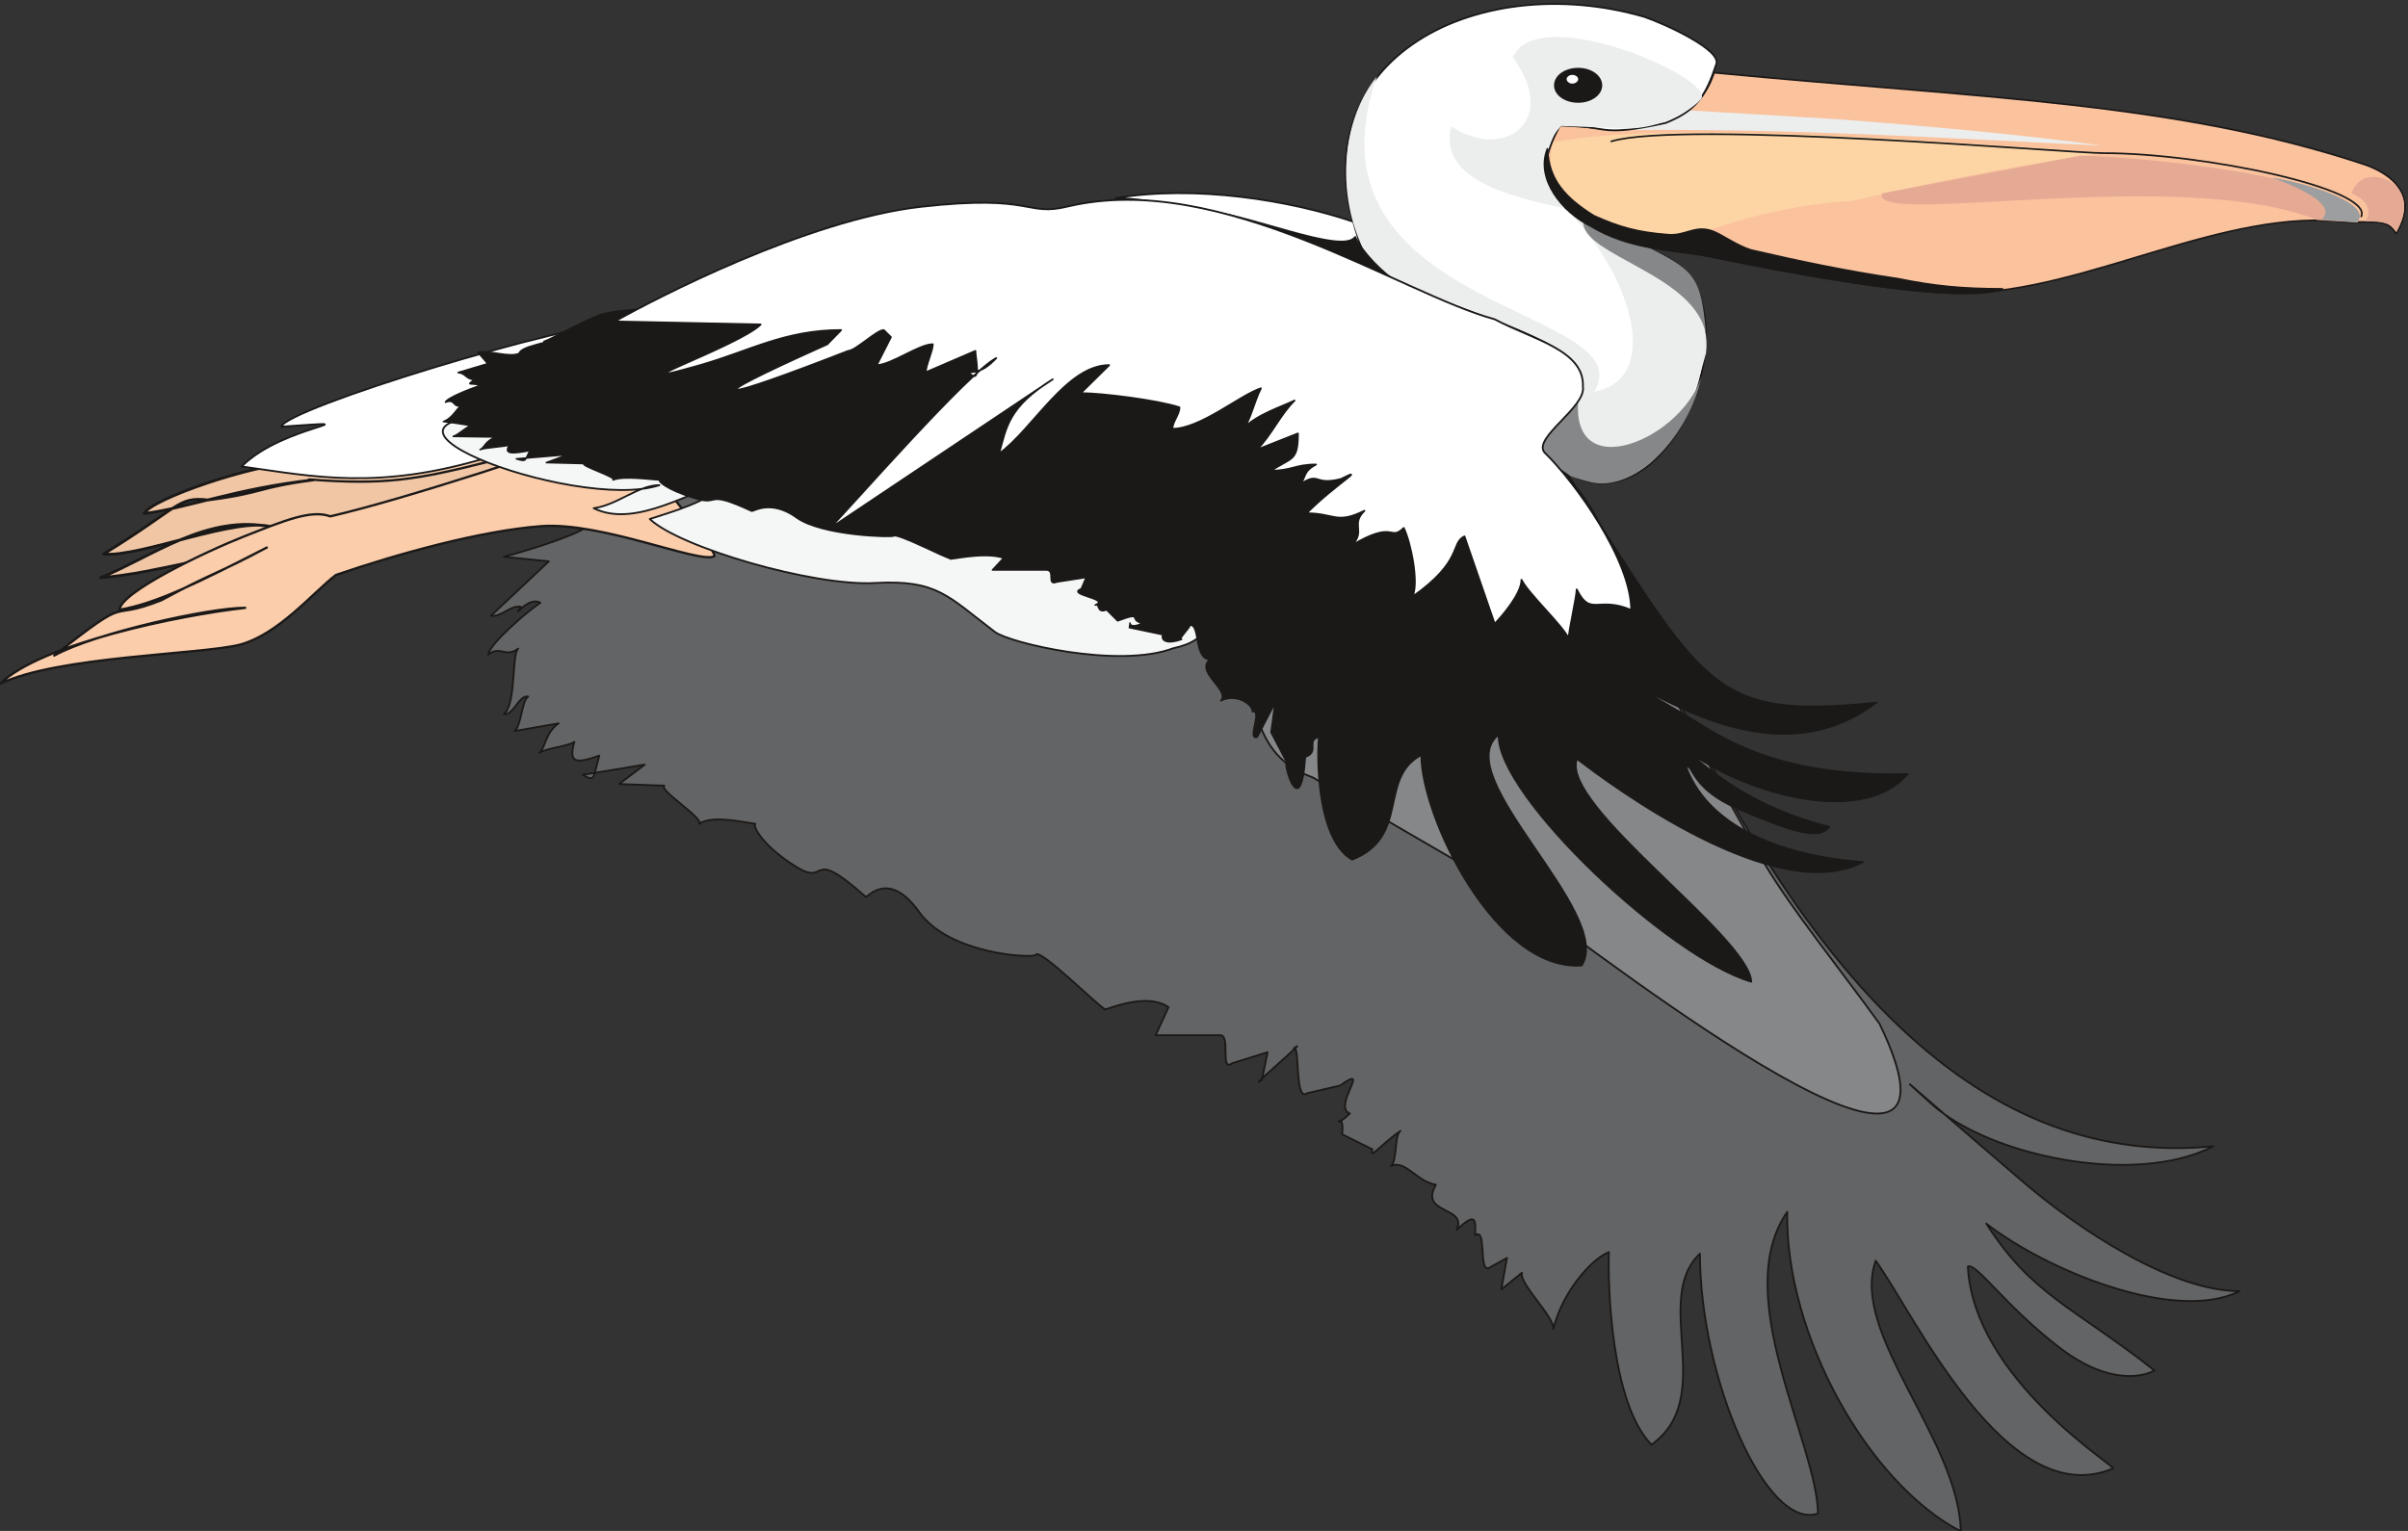 <svg xmlns="http://www.w3.org/2000/svg" xml:space="preserve" width="749.745" height="476.825" fill-rule="evenodd" stroke-linejoin="round" stroke-width="28.222" preserveAspectRatio="xMidYMid" version="1.2" viewBox="0 0 19837 12616"><rect x="0" y="0" width="19837" height="12616" fill="#333333" stroke="none"/><defs class="ClipPathGroup"><clipPath id="a" clipPathUnits="userSpaceOnUse"><path d="M0 0h19837v12616H0z"/></clipPath></defs><g class="SlideGroup"><g class="Slide" clip-path="url(#a)"><g class="Page"><g class="com.sun.star.drawing.ClosedBezierShape"><path fill="none" d="M4013 3125h14445v9503H4013z" class="BoundingBox"/><path fill="#636465" d="M5796 3867c-145 63-1237 376-1339 452 77 15 292 15 374 23-104 81-549 213-681 246l371 38-475 447c76 18 162-89 244-73-79 127 53-94 162-33-109 71-411 332-431 426 104-76 142 31 248-48-55 41-15 466-119 540 79 15 125-161 201-145-54 35-56 244-112 284l363-63c-109 73-109 205-160 244 51-39 239-54 290-92-54 183 20 178 205 114-53 181-30 221-137 158l511-84-211 160 373 13c-53 35 338 277 285 315 109-76 381-10 465 0-28 18 68 190 338 355 271 168 88-185 571 247 20 2 191-226 442 127 251 350 942 381 958 350 30-63 530 440 571 447-51 38 323-155 523-15l-106 231h538c79 13-8 305 92 231l292-91-46 228c-158 115 422-378 262-259 53-40 5 445 109 369l274-64c265-190-69 173 79 231-178 168-38-61-64 171l250 124c-30 94 71-41 231-152-53 35-25 249-78 289 119-53 208 127 370 155-142 246 262 175 171 371 162-150 157-84 152 46 102-74 20 336 125 262l137-76-46 259 170-137c-30 84 277 373 257 465 81-320 322-582 459-635-10 264 16 1247 351 1587 543-388 0-1196 399-1574 0 1021 546 2288 973 2141-11-584-729-1801-254-2485-18 1014 670 2238 1430 2632-18-762-915-1628-701-2230 322 447 1079 2083 1955 1712 38-10-1148-732-1196-1664 69-35 312 330 759 671 447 340 734 213 778 185-671-526-1011-622-1385-1210 491 382 1552 824 2086 557-557 0-1329-509-1794-910-640-546-1229-1069-746-635 480 434 1681 683 2324 351-1799 175-3447-1161-4963-4944-287-554-358-1120-3743-1367-493-34-3144 480-3731 732Z"/><path fill="none" stroke="#1B1918" stroke-linecap="round" stroke-width="15" d="M5796 3867c-145 63-1237 376-1339 452 77 15 292 15 374 23-104 81-549 213-681 246l371 38-475 447c76 18 162-89 244-73-79 127 53-94 162-33-109 71-411 332-431 426 104-76 142 31 248-48-55 41-15 466-119 540 79 15 125-161 201-145-54 35-56 244-112 284l363-63c-109 73-109 205-160 244 51-39 239-54 290-92-54 183 20 178 205 114-53 181-30 221-137 158l511-84-211 160 373 13c-53 35 338 277 285 315 109-76 381-10 465 0-28 18 68 190 338 355 271 168 88-185 571 247 20 2 191-226 442 127 251 350 942 381 958 350 30-63 530 440 571 447-51 38 323-155 523-15l-106 231h538c79 13-8 305 92 231l292-91-46 228c-158 115 422-378 262-259 53-40 5 445 109 369l274-64c265-190-69 173 79 231-178 168-38-61-64 171l250 124c-30 94 71-41 231-152-53 35-25 249-78 289 119-53 208 127 370 155-142 246 262 175 171 371 162-150 157-84 152 46 102-74 20 336 125 262l137-76-46 259 170-137c-30 84 277 373 257 465 81-320 322-582 459-635-10 264 16 1247 351 1587 543-388 0-1196 399-1574 0 1021 546 2288 973 2141-11-584-729-1801-254-2485-18 1014 670 2238 1430 2632-18-762-915-1628-701-2230 322 447 1079 2083 1955 1712 38-10-1148-732-1196-1664 69-35 312 330 759 671 447 340 734 213 778 185-671-526-1011-622-1385-1210 491 382 1552 824 2086 557-557 0-1329-509-1794-910-640-546-1229-1069-746-635 480 434 1681 683 2324 351-1799 175-3447-1161-4963-4944-287-554-358-1120-3743-1367-493-34-3144 480-3731 732Z"/></g><g class="com.sun.star.drawing.ClosedBezierShape"><path fill="none" d="M816 3201h5002v1573H816z" class="BoundingBox"/><path fill="#F1C6A5" d="M5795 3571c-251 107-1698 394-2711 740-211 72-663 298-991 267-328-33-745 138-1265 183 434-177 883-532 1415-417-275-94-1088 250-1390 222 637-392 607-474 861-446 478-63 387-101 865-165-639 71-1020 229-1391 277 56-119 903-409 1251-417 350-10 625-2 749 87 600-125 1901-524 2343-689 25 5 333 347 264 358Z"/><path fill="none" stroke="#1B1918" stroke-linecap="round" stroke-width="23" d="M5795 3571c-251 107-1698 394-2711 740-211 72-663 298-991 267-328-33-745 138-1265 183 434-177 883-532 1415-417-275-94-1088 250-1390 222 637-392 607-474 861-446 478-63 387-101 865-165-639 71-1020 229-1391 277 56-119 903-409 1251-417 350-10 625-2 749 87 600-125 1901-524 2343-689 25 5 333 347 264 358Z"/></g><g class="com.sun.star.drawing.ClosedBezierShape"><path fill="none" d="M-10 3508h5907v2138H-10z" class="BoundingBox"/><path fill="#FBCDAB" d="M2767 4738c-183 139-473 491-793 575-323 81-1505 94-1974 322 342-332 1479-565 2020-626-290-2-1238 207-1573 393 673-530 403-267 883-456 426-231 441-206 868-434-574 294-906 459-1213 513 5-143 705-478 1027-605 328-129 551-223 709-165 597-137 1893-562 2335-737 31 2 892 1055 826 1067-127 59-930-287-1425-249-497 38-1170 224-1690 402Z"/><path fill="none" stroke="#1B1918" stroke-linecap="round" stroke-width="19" d="M2767 4738c-183 139-473 491-793 575-323 81-1505 94-1974 322 342-332 1479-565 2020-626-290-2-1238 207-1573 393 673-530 403-267 883-456 426-231 441-206 868-434-574 294-906 459-1213 513 5-143 705-478 1027-605 328-129 551-223 709-165 597-137 1893-562 2335-737 31 2 892 1055 826 1067-127 59-930-287-1425-249-497 38-1170 224-1690 402Z"/></g><g class="com.sun.star.drawing.ClosedBezierShape"><path fill="none" d="M12722 592h7099v1833h-7099z" class="BoundingBox"/><path fill="#FAC29D" d="M19346 1831c285-5 325-7 394 94 224-363-129-526-269-572-1563-518-3169-544-5349-754-10 0-61 289-394 396-332 104-444 63-873 38-233 284-110 567 101 709 211 143 341 254 648 293 307 38 493 83 508 86 18 2 1434 302 2048 295 1042-11 2163-712 3186-585Z"/><path fill="none" stroke="#1B1918" stroke-linecap="round" stroke-width="14" d="M19346 1831c285-5 325-7 394 94 224-363-129-526-269-572-1563-518-3169-544-5349-754-10 0-61 289-394 396-332 104-444 63-873 38-233 284-110 567 101 709 211 143 341 254 648 293 307 38 493 83 508 86 18 2 1434 302 2048 295 1042-11 2163-712 3186-585Z"/></g><g class="com.sun.star.drawing.ClosedBezierShape"><path fill="none" d="M12775 1091h4614v889h-4614z" class="BoundingBox"/><path fill="#FDD5A5" d="M15258 1656c-786 43-1350 323-1451 323-31 0-1203-168-1011-806 968-185 3082-13 4591 88-158 0-1209 173-2129 395Z"/></g><g fill="none" class="com.sun.star.drawing.OpenBezierShape"><path d="M13267 1099h6198v694h-6198z" class="BoundingBox"/><path stroke="#1B1918" stroke-linecap="round" stroke-width="14" d="M19452 1784c99-229-1301-522-2124-522-269 0-3475-273-4054-97"/></g><g class="com.sun.star.drawing.ClosedBezierShape"><path fill="none" d="M15502 1283h3933v551h-3933z" class="BoundingBox"/><path fill="#E4AA94" d="M17135 1283c658 10 2460 232 2287 550l-333-20c-1124-454-3707 66-3583-220l1629-310Z"/></g><g class="com.sun.star.drawing.ClosedBezierShape"><path fill="none" d="M18715 1463h726v371h-726z" class="BoundingBox"/><path fill="#9C9E9F" d="M18715 1463c691 254 342 359 430 348l269 21c142-135-333-309-699-369Z"/></g><g class="com.sun.star.drawing.ClosedBezierShape"><path fill="none" d="M19373 1457h433v455h-433z" class="BoundingBox"/><path fill="#E4AA94" d="M19722 1516c-125-93-301-81-349 77 143 61 163 160 112 232 148-3 220 15 258 86 76-166 96-272-21-395Z"/></g><g class="com.sun.star.drawing.ClosedBezierShape"><path fill="none" d="M13375 909h3940v292h-3940z" class="BoundingBox"/><path fill="#ECEDED" d="m13904 909 1250 74c712 56 1505 125 2160 217-1304-61-2535-143-3938-128 190-20 408-89 528-163Z"/></g><g class="com.sun.star.drawing.ClosedBezierShape"><path fill="none" d="M11077 25h3074v3966h-3074z" class="BoundingBox"/><path fill="#FFF" d="M13722 1013c-569 125-465 20-869 20-532 935 889 803 1120 1327 330 734-424 2083-1158 1463-18-12-13 13-36-7-275-303 305-303 259-714-175-455-1652-607-1822-1052-593-1540 937-2316 2330-1911 173 59 643 275 592 392-89 266-165 381-416 482Z"/><path fill="none" stroke="#1B1918" stroke-linecap="round" stroke-width="15" d="M13722 1013c-569 125-465 20-869 20-532 935 889 803 1120 1327 330 734-424 2083-1158 1463-18-12-13 13-36-7-275-303 305-303 259-714-175-455-1652-607-1822-1052-593-1540 937-2316 2330-1911 173 59 643 275 592 392-89 266-165 381-416 482Z"/></g><g class="com.sun.star.drawing.ClosedBezierShape"><path fill="none" d="M9179 1584h2329v751H9179z" class="BoundingBox"/><path fill="#FFF" d="M11148 1827c-523-176-1293-305-1961-194 584 3 1720 413 2312 693-274-173-287-280-351-499Z"/><path fill="none" stroke="#1B1918" stroke-linecap="round" stroke-width="15" d="M11148 1827c-523-176-1293-305-1961-194 584 3 1720 413 2312 693-274-173-287-280-351-499Z"/></g><g class="com.sun.star.drawing.ClosedBezierShape"><path fill="none" d="M9917 3175h5748v6011H9917z" class="BoundingBox"/><path fill="#868789" d="M9944 3955c-55 53 18 297 119 999 328 655 150 1234 752 1453l1747 1016c736 534 3855 2950 2922 1014-332-460-723-941-949-1322-310-523-648-1160-915-1727-322-683-414-1276-849-1560-229-165-480-295-831-351-350-81-866-185-1013-203-219-46-790-84-902-91-164 162 25 609-81 772Z"/><path fill="none" stroke="#1B1918" stroke-linecap="round" stroke-width="15" d="M9944 3955c-55 53 18 297 119 999 328 655 150 1234 752 1453l1747 1016c736 534 3855 2950 2922 1014-332-460-723-941-949-1322-310-523-648-1160-915-1727-322-683-414-1276-849-1560-229-165-480-295-831-351-350-81-866-185-1013-203-219-46-790-84-902-91-164 162 25 609-81 772Z"/></g><g class="com.sun.star.drawing.ClosedBezierShape"><path fill="none" d="M11089 305h2971v3455h-2971z" class="BoundingBox"/><path fill="#ECEDED" d="M14009 822c160-162-1341-822-1546-350 387 526-71 859-508 569-104 423 432 572 974 684-274-203-244-503-68-687l480 18c279 26 558-117 668-234Zm0 0Zm-1123 883c597 592 836 1522 142 1532-175 412 13 600 356 491 475-181 533-313 670-818 59-461-464-890-1168-1205Zm0 0ZM11343 629c-674 1939 2198 1896 1794 2593-53 15-43 15-99 15-30-45 26-162-38-195-20-227-1095-537-1634-791-324-358-403-1149-23-1622Z"/></g><g class="com.sun.star.drawing.ClosedBezierShape"><path fill="none" d="M9845 1719h1699v630H9845z" class="BoundingBox"/><path fill="#1B1918" d="M9853 1727c408 22 1202 379 1311 226 46 110 229 308 371 387-533-239-1081-446-1682-613Z"/><path fill="none" stroke="#1B1918" stroke-linecap="round" stroke-width="15" d="M9853 1727c408 22 1202 379 1311 226 46 110 229 308 371 387-533-239-1081-446-1682-613Z"/></g><g class="com.sun.star.drawing.ClosedBezierShape"><path fill="none" d="M12802 558h398v290h-398z" class="BoundingBox"/><path fill="#1B1918" d="M13001 559c109 0 198 63 198 145 0 79-89 143-198 143-111 0-199-64-199-143 0-82 88-145 199-145Z"/></g><g class="com.sun.star.drawing.ClosedBezierShape"><path fill="none" d="M12905 617h97v73h-97z" class="BoundingBox"/><path fill="#FFF" d="M12952 617c27 0 49 17 49 35 0 19-22 37-49 37-24 0-46-18-46-37 0-18 22-35 46-35Z"/></g><g class="com.sun.star.drawing.ClosedBezierShape"><path fill="none" d="M13043 1826h1014v947h-1014z" class="BoundingBox"/><path fill="#868789" d="M13543 2019c-150-23-330-92-500-193-17 280 943 437 1012 946-38-506-97-542-512-753Z"/></g><g class="com.sun.star.drawing.ClosedBezierShape"><path fill="none" d="M12716 1219h3789v1208h-3789z" class="BoundingBox"/><path fill="#1B1918" d="M12748 1227c8 253 145 403 381 551 213 97 371 138 605 156 158 17 237-94 399-18 54 23 188 114 292 145 404 94 793 175 1208 236 302 61 528 84 863 84-348 137-1814-140-2391-267-373-58-689-64-1001-251-237-118-454-390-356-636Z"/><path fill="none" stroke="#1B1918" stroke-linecap="round" stroke-width="15" d="M12748 1227c8 253 145 403 381 551 213 97 371 138 605 156 158 17 237-94 399-18 54 23 188 114 292 145 404 94 793 175 1208 236 302 61 528 84 863 84-348 137-1814-140-2391-267-373-58-689-64-1001-251-237-118-454-390-356-636Z"/></g><g class="com.sun.star.drawing.ClosedBezierShape"><path fill="none" d="M12666 3101h1352v885h-1352z" class="BoundingBox"/><path fill="#868789" d="M13102 3973c-138-33-420-120-435-308 106-171 409-293 364-539-227 936 816 527 986-25-99 483-539 963-915 872Z"/></g><g class="com.sun.star.drawing.ClosedBezierShape"><path fill="none" d="M1983 2604h4666v1346H1983z" class="BoundingBox"/><path fill="#FFF" d="M5197 2646c-551 16-2843 723-2879 870 823-56 18-20-327 328 584 81 1120 200 2026-74 908-277 2188-951 2623-1154-483-17-910 23-1443 30Z"/><path fill="none" stroke="#1B1918" stroke-linecap="round" stroke-width="15" d="M5197 2646c-551 16-2843 723-2879 870 823-56 18-20-327 328 584 81 1120 200 2026-74 908-277 2188-951 2623-1154-483-17-910 23-1443 30Z"/></g><g fill="none" class="com.sun.star.drawing.OpenBezierShape"><path d="M2535 3790h1518v190H2535z" class="BoundingBox"/><path stroke="#1B1918" stroke-linecap="round" stroke-width="19" d="M2545 3951c617 46 872 8 1497-151"/></g><g class="com.sun.star.drawing.ClosedBezierShape"><path fill="none" d="M3640 3410h6314v2005H3640z" class="BoundingBox"/><path fill="#F5F6F6" d="M9665 5342c-452 171-1351-45-1468-134-389-295-475-432-986-404-511 30-1616-295-1858-527 173-58 475-135 648-307-289 58-762 391-1110 218 193-25 366-190 541-190-696 231-2912-614-1067-579 1451 0 3669 492 4944 1014 407 175 988 777 356 909Z"/><path fill="none" stroke="#1B1918" stroke-linecap="round" stroke-width="15" d="M9665 5342c-452 171-1351-45-1468-134-389-295-475-432-986-404-511 30-1616-295-1858-527 173-58 475-135 648-307-289 58-762 391-1110 218 193-25 366-190 541-190-696 231-2912-614-1067-579 1451 0 3669 492 4944 1014 407 175 988 777 356 909Z"/></g><g class="com.sun.star.drawing.ClosedBezierShape"><path fill="none" d="M3646 2536h12078v5563H3646z" class="BoundingBox"/><path fill="#1B1918" d="M4976 2585c-122 31-409 198-495 229 66 7-193 38-204 99-86 35-228-26-340-10l81 94-244 73c66 8 61 51 133 59-69 53-34 23 55 45-89 31-274 102-292 140 89-33 54 56 140 23-46 18-71 104-157 137 66 5 162 23 228 33-46 15-101 74-147 89l355 5c-94 31-94 87-134 104 40-17 198-23 241-38-46 76 15 74 170 46-43 79-25 96-112 68l425-35-178 66 312 8c-45 15 282 117 237 135 91-36 317-2 386 0-21 8 58 81 284 150 226 71 71-79 473 107 17 2 160-97 368 53 211 152 785 163 800 152 25-30 437 186 470 186-38 20 269-61 437-5l-92 99h450c68 8-5 132 79 99l243-38-40 94c-130 51 246 81 114 134 43-17 8 72 94 39l91 91c221-81 82-5 206 20-147 69-89-61-109 36l277 58c-20 38 20 87 153 38-48 18 104-132 61-116 99-21 33 269 170 284-119 104 171 251 92 338 140-66 267 40 261 91 87-28-50 239 39 209l147-282-33 243 127 242c-26 35 119 499 155-38 124-46 2-137 112-165-16 127-26 844 274 1011 482-190 213-671 569-862 0 509 612 1787 1323 1734 272-435-1107-1563-686-1901-15 503 1410 1842 2083 2035-18-376-1577-1454-1437-1837 287 221 1645 1230 2357 849 33-5-1174-20-1458-786 61-17 35 181 432 351 396 166 657 268 749 146-628-164-940-420-1270-710 376 361 1498 763 1915 274-859 21-1331-175-1687-396-536-335-1056-587-632-373 427 213 1295 762 2062 180-1379 142-1407-127-2537-1870-493-358-2184-1128-5185-1250-437-15-2240-210-2761-84Z"/><path fill="none" stroke="#1B1918" stroke-linecap="round" stroke-width="13" d="M4976 2585c-122 31-409 198-495 229 66 7-193 38-204 99-86 35-228-26-340-10l81 94-244 73c66 8 61 51 133 59-69 53-34 23 55 45-89 31-274 102-292 140 89-33 54 56 140 23-46 18-71 104-157 137 66 5 162 23 228 33-46 15-101 74-147 89l355 5c-94 31-94 87-134 104 40-17 198-23 241-38-46 76 15 74 170 46-43 79-25 96-112 68l425-35-178 66 312 8c-45 15 282 117 237 135 91-36 317-2 386 0-21 8 58 81 284 150 226 71 71-79 473 107 17 2 160-97 368 53 211 152 785 163 800 152 25-30 437 186 470 186-38 20 269-61 437-5l-92 99h450c68 8-5 132 79 99l243-38-40 94c-130 51 246 81 114 134 43-17 8 72 94 39l91 91c221-81 82-5 206 20-147 69-89-61-109 36l277 58c-20 38 20 87 153 38-48 18 104-132 61-116 99-21 33 269 170 284-119 104 171 251 92 338 140-66 267 40 261 91 87-28-50 239 39 209l147-282-33 243 127 242c-26 35 119 499 155-38 124-46 2-137 112-165-16 127-26 844 274 1011 482-190 213-671 569-862 0 509 612 1787 1323 1734 272-435-1107-1563-686-1901-15 503 1410 1842 2083 2035-18-376-1577-1454-1437-1837 287 221 1645 1230 2357 849 33-5-1174-20-1458-786 61-17 35 181 432 351 396 166 657 268 749 146-628-164-940-420-1270-710 376 361 1498 763 1915 274-859 21-1331-175-1687-396-536-335-1056-587-632-373 427 213 1295 762 2062 180-1379 142-1407-127-2537-1870-493-358-2184-1128-5185-1250-437-15-2240-210-2761-84Z"/></g><g class="com.sun.star.drawing.ClosedBezierShape"><path fill="none" d="M5057 1639h8390v3631H5057z" class="BoundingBox"/><path fill="#FFF" d="M12313 2631c315 168 739 254 727 554 28 170-412 420-318 542 259 251 716 894 716 1300-274-119-335 61-449-170 0 58-66 345-66 404-59-117-330-366-389-483 0 117-165 305-221 363l-249-721c-117 58-7 201-429 498 56-114-15-452-71-567-120 115-69-71-428 143 117-120-13-170 104-285-231 115-246 21-477 21 231-234 513-397 282-282-231 58-168-69-341 48 59-59 23-109 137-168-172 0-198 51-370 51 172-114 221-76 221-307l-338 134c117-117 193-290 310-405-117 56-310 115-425 233 59-59 89-217 148-334-175 58-498 334-729 334 0-59 58-118 58-177-172-58-637-117-813-117l234-231c-350 0-627 527-907 730 61-218 74-384 442-613L6832 4357c176-178 1144-1289 1375-1406-58 58-116 117-231 117 115 114 59-117 59-176l-409 176c0-59 58-176 58-231-114 0-345 172-462 172l117-231-59-58c-58 0-234 172-293 172-1044 407-1333 465-172-55l114-117c-465 0-752 172-1161 289-809 231 325-160 498-335l-1201-25c327-186 1584-839 2523-945 940-106 856 84 1211-3 1263-298 2737 719 3514 930Z"/><path fill="none" stroke="#1B1918" stroke-linecap="round" stroke-width="15" d="M12313 2631c315 168 739 254 727 554 28 170-412 420-318 542 259 251 716 894 716 1300-274-119-335 61-449-170 0 58-66 345-66 404-59-117-330-366-389-483 0 117-165 305-221 363l-249-721c-117 58-7 201-429 498 56-114-15-452-71-567-120 115-69-71-428 143 117-120-13-170 104-285-231 115-246 21-477 21 231-234 513-397 282-282-231 58-168-69-341 48 59-59 23-109 137-168-172 0-198 51-370 51 172-114 221-76 221-307l-338 134c117-117 193-290 310-405-117 56-310 115-425 233 59-59 89-217 148-334-175 58-498 334-729 334 0-59 58-118 58-177-172-58-637-117-813-117l234-231c-350 0-627 527-907 730 61-218 74-384 442-613L6832 4357c176-178 1144-1289 1375-1406-58 58-116 117-231 117 115 114 59-117 59-176l-409 176c0-59 58-176 58-231-114 0-345 172-462 172l117-231-59-58c-58 0-234 172-293 172-1044 407-1333 465-172-55l114-117c-465 0-752 172-1161 289-809 231 325-160 498-335l-1201-25c327-186 1584-839 2523-945 940-106 856 84 1211-3 1263-298 2737 719 3514 930Z"/></g></g></g></g></svg>
